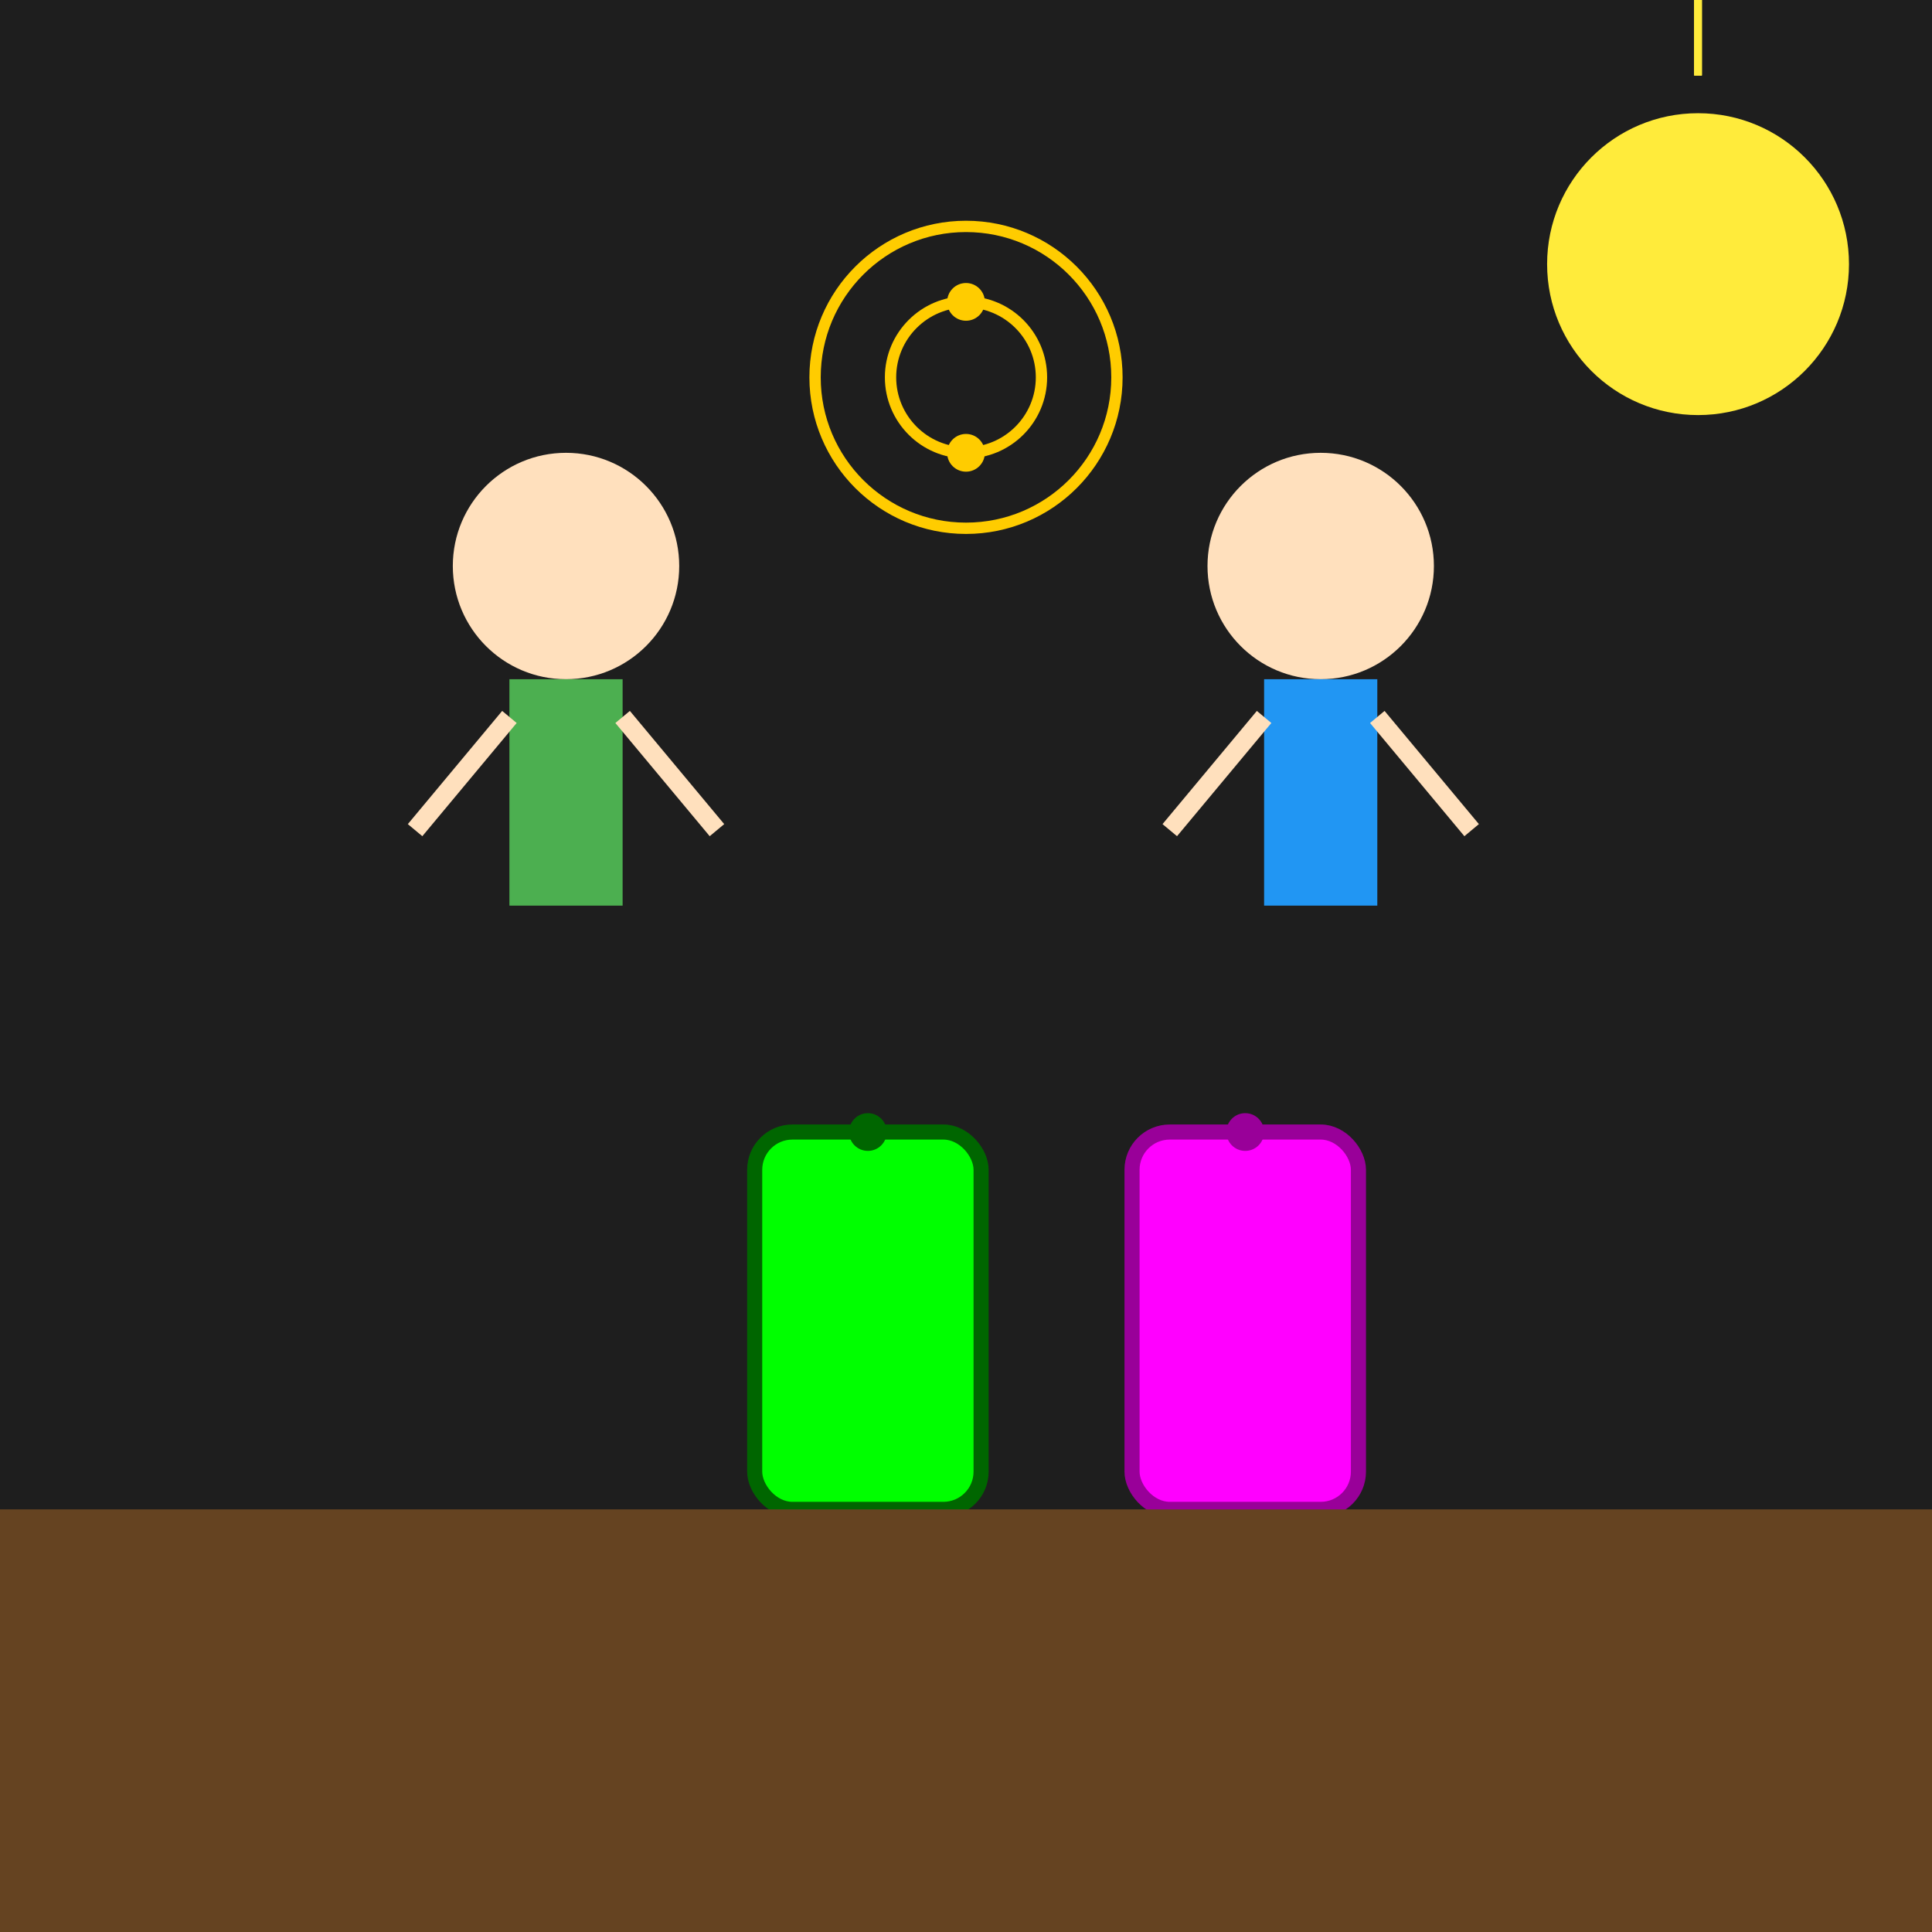 <!--

Generated by DrawGPT.
Free, open source, AI generated images in SVG, PNG, and HTML Canvas format.
https://drawgpt.ai

Created: 2024-12-18T14:32:12+00:00
-->
<svg viewBox="0 0 512 512" xmlns="http://www.w3.org/2000/svg">
  <title>Tribute to Nuclear: EHS Contestants' Adventure</title>
  <desc>Watch our brave EHS contestants juggle colorful "toxic" potions with nuclear flair! It's atomically awesome!</desc>
  <!-- Background -->
  <rect id="background" class="background" width="512" height="512" fill="#1e1e1e"/>
  
  <!-- Contestant 1 -->
  <g id="contestant1" class="contestant">
    <circle id="head1" class="head" cx="150" cy="150" r="30" fill="#ffe0bd">
      <animate attributeName="cy" from="150" to="140" dur="5s" repeatCount="indefinite" />
    </circle>
    <rect id="body1" class="body" x="135" y="180" width="30" height="60" fill="#4caf50">
      <animate attributeName="y" from="180" to="170" dur="5s" repeatCount="indefinite" />
    </rect>
    <line id="arm1" class="arm" x1="135" y1="190" x2="110" y2="220" stroke="#ffe0bd" stroke-width="5">
      <animateTransform attributeName="transform" type="rotate" from="0 135 190" to="20 135 190" dur="5s" repeatCount="indefinite" />
    </line>
    <line id="arm2" class="arm" x1="165" y1="190" x2="190" y2="220" stroke="#ffe0bd" stroke-width="5">
      <animateTransform attributeName="transform" type="rotate" from="0 165 190" to="-20 165 190" dur="5s" repeatCount="indefinite" />
    </line>
  </g>
  
  <!-- Contestant 2 -->
  <g id="contestant2" class="contestant">
    <circle id="head2" class="head" cx="350" cy="150" r="30" fill="#ffe0bd">
      <animate attributeName="cy" from="150" to="160" dur="5s" repeatCount="indefinite" />
    </circle>
    <rect id="body2" class="body" x="335" y="180" width="30" height="60" fill="#2196f3">
      <animate attributeName="y" from="180" to="190" dur="5s" repeatCount="indefinite" />
    </rect>
    <line id="arm3" class="arm" x1="335" y1="190" x2="310" y2="220" stroke="#ffe0bd" stroke-width="5">
      <animateTransform attributeName="transform" type="rotate" from="0 335 190" to="-20 335 190" dur="5s" repeatCount="indefinite" />
    </line>
    <line id="arm4" class="arm" x1="365" y1="190" x2="390" y2="220" stroke="#ffe0bd" stroke-width="5">
      <animateTransform attributeName="transform" type="rotate" from="0 365 190" to="20 365 190" dur="5s" repeatCount="indefinite" />
    </line>
  </g>
  
  <!-- Toxic Acid Vats -->
  <g id="vat1" class="vat">
    <rect x="200" y="300" width="60" height="100" rx="10" ry="10" fill="#00ff00" stroke="#006600" stroke-width="4">
      <animate attributeName="y" from="300" to="290" dur="5s" repeatCount="indefinite" />
    </rect>
    <circle cx="230" cy="300" r="5" fill="#006600">
      <animate attributeName="cy" from="300" to="290" dur="5s" repeatCount="indefinite" />
    </circle>
  </g>
  
  <g id="vat2" class="vat">
    <rect x="300" y="300" width="60" height="100" rx="10" ry="10" fill="#ff00ff" stroke="#990099" stroke-width="4">
      <animate attributeName="y" from="300" to="310" dur="5s" repeatCount="indefinite" />
    </rect>
    <circle cx="330" cy="300" r="5" fill="#990099">
      <animate attributeName="cy" from="300" to="310" dur="5s" repeatCount="indefinite" />
    </circle>
  </g>
  
  <!-- Atomic Atom -->
  <g id="atom" class="atom" transform="translate(256, 100)">
    <circle r="20" fill="none" stroke="#ffcc00" stroke-width="3">
      <animateTransform attributeName="transform" type="rotate" from="0" to="360" dur="5s" repeatCount="indefinite" />
    </circle>
    <circle r="40" fill="none" stroke="#ffcc00" stroke-width="3">
      <animateTransform attributeName="transform" type="rotate" from="360" to="0" dur="5s" repeatCount="indefinite" />
    </circle>
    <circle cx="0" cy="20" r="5" fill="#ffcc00">
      <animateTransform attributeName="transform" type="rotate" from="0" to="360" dur="5s" repeatCount="indefinite" />
    </circle>
    <circle cx="0" cy="-20" r="5" fill="#ffcc00">
      <animateTransform attributeName="transform" type="rotate" from="360" to="0" dur="5s" repeatCount="indefinite" />
    </circle>
  </g>
  
  <!-- Ground -->
  <rect id="ground" class="ground" y="400" width="512" height="112" fill="#654321"/>
  
  <!-- Sun -->
  <circle id="sun" class="sun" cx="450" cy="70" r="40" fill="#ffeb3b">
    <animate attributeName="cx" from="450" to="460" dur="2.5s" repeatCount="indefinite" />
    <animate attributeName="cy" from="70" to="80" dur="2.5s" repeatCount="indefinite" />
  </circle>
  <g id="sun-rays" class="sun-rays" transform="translate(450,70)">
    <g id="ray1" class="ray" stroke="#ffeb3b" stroke-width="2">
      <line x1="0" y1="-50" x2="0" y2="-70">
        <animateTransform attributeName="transform" type="rotate" from="0" to="360" dur="5s" repeatCount="indefinite" />
      </line>
    </g>
    <g id="ray2" class="ray" stroke="#ffeb3b" stroke-width="2">
      <line x1="0" y1="-50" x2="0" y2="-70">
        <animateTransform attributeName="transform" type="rotate" from="45" to="405" dur="5s" repeatCount="indefinite" />
      </line>
    </g>
    <g id="ray3" class="ray" stroke="#ffeb3b" stroke-width="2">
      <line x1="0" y1="-50" x2="0" y2="-70">
        <animateTransform attributeName="transform" type="rotate" from="90" to="450" dur="5s" repeatCount="indefinite" />
      </line>
    </g>
    <g id="ray4" class="ray" stroke="#ffeb3b" stroke-width="2">
      <line x1="0" y1="-50" x2="0" y2="-70">
        <animateTransform attributeName="transform" type="rotate" from="135" to="495" dur="5s" repeatCount="indefinite" />
      </line>
    </g>
  </g>
</svg>